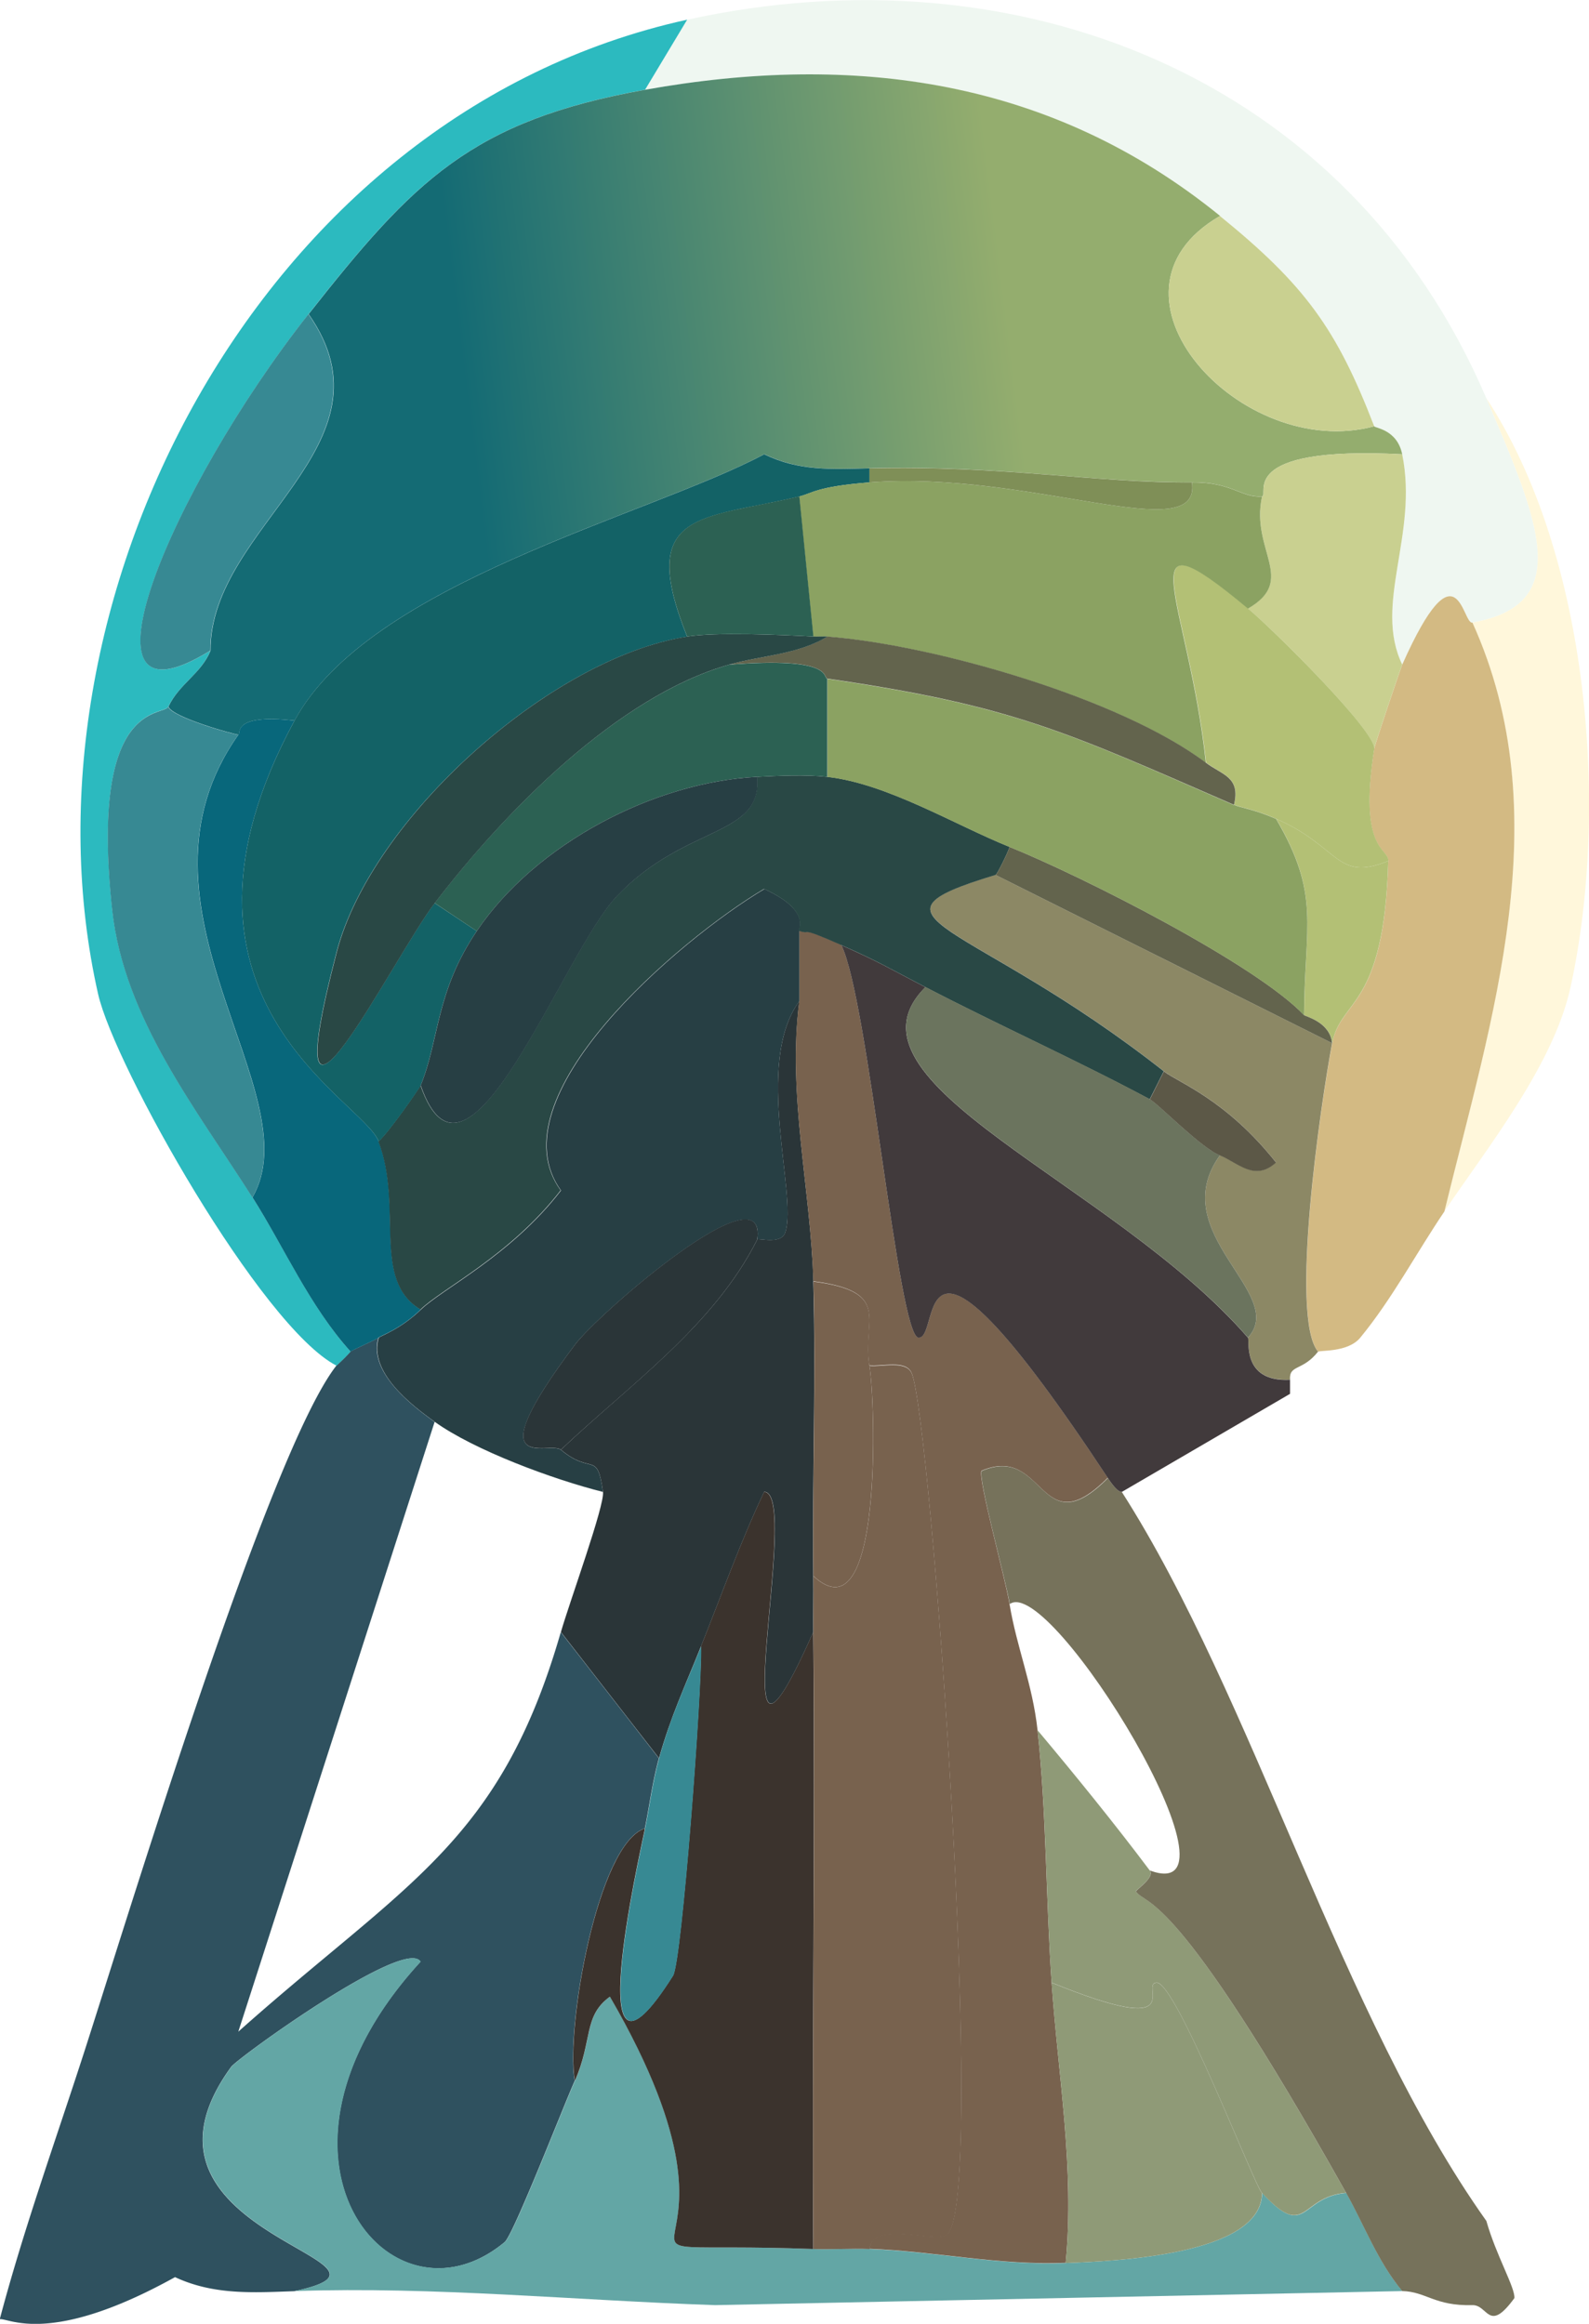 <svg width="67" height="98" fill="none" xmlns="http://www.w3.org/2000/svg"><g clip-path="url(#clip0_117_1241)"><path d="M18.328 59.957a83349.9 83349.9 0 01-8.28 25.723c7.07-6.3 11.027-7.936 13.598-16.85 1.38 1.773 2.76 3.547 4.137 5.323-.273.982-.394 1.97-.593 2.956-1.978.621-3.354 8.41-2.956 10.642-.49 1.099-2.585 6.492-2.955 6.802-4.819 4.012-11.1-3.595-3.55-11.824-.63-1.06-7.699 4.05-7.982 4.434-5.202 7.149 8.539 8.205 2.66 9.461-1.733.06-3.392.171-5.027-.593C2.117 98.95.385 97.75-.01 97.805.997 94.006 2.33 90.31 3.54 86.57c1.862-5.763 7.81-25.357 10.641-28.975.028-.033.306-.274.593-.594.051-.055 1.107-.518 1.182-.593-.431 1.446 1.38 2.845 2.362 3.55h.01z" fill="#2F515F"/><path d="M24.244 87.751c.75-1.681.347-2.733 1.477-3.549 7.25 12.515-2.788 10.226 8.576 10.643.787.028 1.58-.028 2.363 0 2.807.102 5.448.704 8.278.593 2.1-.084 8.256-.334 8.28-2.956 1.894 2.043 1.588.153 3.548 0 .783 1.4 1.316 2.877 2.363 4.137l-28.974.593c-5.893-.199-11.832-.792-17.739-.593 5.874-1.255-7.867-2.312-2.66-9.46.283-.385 7.353-5.495 7.983-4.434-7.551 8.233-1.27 15.836 3.549 11.823.375-.31 2.465-5.703 2.956-6.801v.004z" fill="#63A6A5"/><path d="M34.292 68.83c.079 8.673-.055 17.346 0 26.015-11.364-.417-1.32 1.872-8.575-10.642-1.13.815-.727 1.867-1.478 3.548-.398-2.233.977-10.021 2.956-10.642-.227 1.13-2.84 12.565 1.181 6.209.37-.589 1.223-12.01 1.181-13.895.872-2.173 1.654-4.388 2.66-6.505 1.635 0-2.057 15.229 2.07 5.912h.005z" fill="#3B332D"/><path d="M34.292 54.045c.116 4.133-.046 8.285 0 12.417.01.788-.009 1.575 0 2.363-4.128 9.317-.43-5.912-2.07-5.912-1.006 2.118-1.789 4.332-2.66 6.505-.658 1.645-1.292 2.989-1.774 4.73-1.38-1.772-2.76-3.547-4.137-5.323.384-1.325 1.853-5.351 1.774-5.912-.25-1.77-.459-.68-1.774-1.774 2.863-2.725 6.453-5.222 8.279-8.868.037-.074 1.005.232 1.18-.297.529-1.58-1.343-7.111.594-9.757-.51 3.957.482 7.95.593 11.824l-.005.005z" fill="#2A3538"/><path d="M27.2 77.11c.199-.988.319-1.975.592-2.957.477-1.742 1.112-3.085 1.775-4.73.041 1.885-.811 13.306-1.182 13.895-4.02 6.356-1.408-5.078-1.181-6.209h-.005z" fill="#378993"/><path d="M35.474 39.854c1.13 2.243 2.4 16.499 3.252 16.554 1.014.07-.528-6.977 7.982 5.912-2.895 2.914-2.622-1.445-5.323-.296-.171.278 1.015 4.587 1.181 5.615.297 1.816.969 3.378 1.182 5.324.375 3.423.352 7.172.593 10.642.273 3.943.977 7.84.593 11.824-2.83.115-5.472-.487-8.28-.593.177-1.233 2.702-.241 3.253-.593 1.76-1.117-.667-34.716-1.478-36.366-.264-.537-1.246-.236-1.774-.296-.324-1.895 1.014-3.105-2.363-3.55-.106-3.873-1.102-7.867-.593-11.823v-2.956c.598.18-.116-.246 1.775.593v.01z" fill="#78624E"/><path d="M36.66 94.845c-.788-.028-1.58.028-2.363 0-.056-8.673.079-17.347 0-26.015-.01-.788.01-1.576 0-2.363 2.96 2.738 2.613-7.422 2.363-8.868.528.056 1.51-.24 1.774.297.81 1.649 3.238 35.248 1.478 36.365-.551.348-3.076-.64-3.252.593v-.01z" fill="#78624E"/><path d="M53.213 92.482c-.023 2.622-6.18 2.873-8.28 2.956.39-3.99-.319-7.881-.592-11.824 5.94 2.419 3.674.01 4.433 0 .825-.01 4.096 8.507 4.434 8.868h.005z" fill="#8F9A77"/><path d="M48.483 78.879c.222.297-.621.843-.593.885.468.644 1.566-.301 8.867 12.713-1.96.153-1.654 2.043-3.549 0-.338-.361-3.614-8.877-4.434-8.868-.76.01 1.506 2.419-4.433 0-.241-3.474-.213-7.223-.593-10.642 1.589 1.895 3.252 3.943 4.73 5.912h.005z" fill="#8F9A77"/><path d="M36.66 57.594c.245 1.446.597 11.611-2.363 8.868-.046-4.133.116-8.284 0-12.417 3.377.44 2.043 1.654 2.363 3.55z" fill="#78624E"/><path d="M46.708 62.325c.464.7.57.556.593.593 5.546 8.673 9.22 22.081 15.372 30.745.408 1.446 1.218 2.817 1.181 3.253-1.098 1.506-1.102.278-1.774.296-1.59.042-1.946-.57-2.956-.593-1.047-1.264-1.58-2.738-2.363-4.137-7.3-13.014-8.404-12.07-8.867-12.713-.032-.042.811-.593.593-.885C52.912 80.5 44.3 66.37 42.576 67.648c-.172-1.033-1.358-5.342-1.182-5.615 2.701-1.154 2.423 3.21 5.324.297l-.01-.005z" fill="#76725B"/><path d="M62.673 16.795c2.247 5.259 3.71 8.696-.593 9.46-.422.075-.612-3.488-2.956 1.775-1.227-2.548.69-5.467 0-8.867-.213-1.052-1.153-1.103-1.181-1.182-1.575-4.09-2.905-5.949-6.505-8.868-7.107-5.768-15.4-6.903-24.243-5.323L28.969.834C42.86-2.22 56.845 3.174 62.673 16.8v-.005z" fill="#EFF7F1"/><path d="M66.222 41.629c-.718 3.28-3.503 6.764-5.323 9.46 1.992-8.163 4.85-16.739 1.18-24.833 4.3-.765 2.84-4.202.594-9.46 4.34 6.601 5.193 17.346 3.549 24.833z" fill="#FFF7DB"/><path d="M28.974.83l-1.775 2.955c-7.329 1.311-9.775 3.855-14.19 9.461-5.805 7.371-10.28 17.99-4.137 14.191-.39.978-1.316 1.4-1.775 2.363-.203.427-3.33-.347-2.362 8.576.495 4.573 3.572 8.433 5.911 12.12 1.362 2.146 2.41 4.583 4.137 6.505-.287.316-.565.561-.593.593-3.182-1.649-9.363-12.634-10.053-15.669C.445 25.621 10.762 4.832 28.974.83z" fill="#2CBABF"/><path d="M62.085 26.256c3.664 8.094.81 16.67-1.182 24.834-1.172 1.732-2.21 3.697-3.548 5.323-.524.635-1.715.519-1.775.593-1.21-1.446.111-10.466.593-13.01.357-1.89 2.196-1.436 2.363-7.686.014-.552-1.279-.417-.593-4.73.028-.186 1.107-3.378 1.181-3.55 2.344-5.263 2.534-1.7 2.956-1.774h.005z" fill="#D3BA83"/><path d="M33.704 39.266v2.956c-1.937 2.64-.06 8.177-.593 9.757-.176.528-1.144.218-1.181.297.435-3.077-6.704 3.127-7.686 4.433-4.235 5.644-1.066 4.04-.593 4.434 1.315 1.094 1.524.005 1.774 1.775-2.094-.524-5.411-1.751-7.093-2.956-.987-.704-2.798-2.099-2.363-3.549.075-.074.922-.357 1.775-1.181.912-.885 3.799-2.285 5.911-5.027-2.83-3.91 4.957-10.56 8.576-12.714 2.07.96 1.366 1.742 1.477 1.775h-.004z" fill="#273F44"/><path d="M12.416 30.393c-6.328 11.699 2.877 15.97 3.549 17.74 1.06 2.799-.306 5.838 1.774 7.094-.852.83-1.7 1.107-1.774 1.181-.074.075-1.13.533-1.182.593-1.732-1.922-2.78-4.36-4.137-6.505 2.544-4.401-5.735-12.25-.593-19.514.12 0-.347-.9 2.363-.593v.004z" fill="#08677B"/><path d="M51.438 9.109c-5.633 3.261.9 10.383 6.505 8.868.028.078.968.13 1.181 1.181-7.12-.37-5.578 1.747-5.911 1.774-.867.07-1.265-.606-2.956-.593-3.933.042-8.066-.732-13.597-.593-1.59.042-2.947.126-4.434-.593-4.91 2.609-16.646 5.393-19.805 11.236-2.715-.306-2.243.593-2.363.593-.158 0-2.803-.732-2.956-1.182.454-.963 1.385-1.39 1.775-2.363-.019-5.277 8.024-8.65 4.137-14.19 4.415-5.607 6.86-8.15 14.19-9.462 8.844-1.58 17.137-.45 24.244 5.324h-.01z" fill="url(#paint0_linear_117_1241)"/><path d="M59.124 19.158c.69 3.4-1.227 6.32 0 8.868-.074.171-1.153 3.363-1.181 3.549.05-.75-4.24-5.013-5.323-5.912 2.09-1.21.097-2.451.593-4.73.338-.028-1.21-2.146 5.911-1.775zM51.438 9.109c3.6 2.923 4.93 4.777 6.505 8.868-5.606 1.51-12.138-5.611-6.505-8.868z" fill="#C9D090"/><path d="M7.093 29.805c.153.45 2.798 1.181 2.956 1.181-5.143 7.26 3.136 15.109.593 19.515-2.34-3.688-5.416-7.547-5.912-12.12-.968-8.924 2.164-8.145 2.363-8.576zm1.774-2.368c-6.143 3.8-1.668-6.82 4.137-14.19 3.887 5.54-4.155 8.913-4.137 14.19z" fill="#378993"/><path d="M41.978 36.898l14.19 7.094c-.481 2.543-1.802 11.564-.593 13.01-.653.829-1.223.537-1.181 1.18-2.057.107-1.69-1.676-1.774-1.774 1.71-1.853-3.55-4.397-1.182-7.686.77.306 1.464 1.117 2.363.297-2.108-2.664-4.132-3.373-4.73-3.846-8.196-6.445-13.287-6.403-7.093-8.28v.005z" fill="#8C8865"/><path d="M52.624 25.663c1.08.903 5.374 5.161 5.323 5.912-.685 4.313.607 4.179.593 4.73-2.205.908-2.033-.597-4.73-1.774-.954-.417-1.468-.459-1.774-.593.278-1.182-.486-1.251-1.181-1.775-.746-6.885-3.452-10.864 1.774-6.505l-.005.005z" fill="#B3C075"/><path d="M58.536 36.305c-.172 6.25-2.006 5.796-2.363 7.687-.088-.895-1.126-1.122-1.181-1.182.014-3.822.7-5.064-1.182-8.28 2.697 1.178 2.525 2.683 4.73 1.775h-.004z" fill="#B3C075"/><path d="M39.022 41.629c-4.035 4.012 7.88 8.2 13.598 14.784.083.093-.287 1.881 1.774 1.775v.593c-2.366 1.38-4.73 2.76-7.093 4.137-.023-.037-.13.107-.593-.593-8.51-12.89-6.968-5.843-7.982-5.912-.853-.06-2.122-14.312-3.252-16.554 1.644.727 2.103 1.024 3.548 1.774v-.004z" fill="#413A3C"/><path d="M34.885 32.76c2.525.284 5.374 2.026 7.686 2.957-.088.269-.528 1.163-.593 1.181-6.194 1.877-1.103 1.835 7.093 8.28l-.593 1.181c-3.067-1.64-6.366-3.123-9.46-4.73-1.446-.75-1.904-1.047-3.55-1.775-1.89-.834-1.176-.407-1.773-.593-.112-.032.593-.815-1.478-1.774C28.603 39.64 20.81 46.29 23.64 50.2c-2.117 2.743-5.003 4.142-5.911 5.027-2.08-1.256-.714-4.3-1.775-7.093.413-.348 1.72-2.229 1.775-2.363 1.955 5.675 5.962-5.546 8.279-7.983 2.886-3.035 6.138-2.47 5.911-5.027.922-.047 2.057-.102 2.956 0h.01z" fill="#294845"/><path d="M31.93 52.271c-1.826 3.646-5.412 6.148-8.28 8.868-.477-.394-3.645 1.209.594-4.434.982-1.307 8.121-7.515 7.686-4.434z" fill="#2A3538"/><path d="M36.66 19.751v.593c-2.243.176-2.414.463-2.956.593-4.114.982-6.88.551-4.73 5.912-5.777.899-13.315 7.663-14.784 13.306-2.793 10.73 2.368.237 4.137-2.07l1.775 1.18c-1.738 2.577-1.575 4.564-2.363 6.506-.056.139-1.362 2.015-1.774 2.363-.672-1.766-9.878-6.042-3.55-17.74 3.16-5.843 14.896-8.627 19.806-11.236 1.487.718 2.845.63 4.434.593h.005z" fill="#136266"/><path d="M36.66 20.344c6.777-.523 14.014 2.798 13.597 0 1.69-.018 2.09.663 2.956.593-.496 2.28 1.5 3.521-.593 4.73-5.226-4.36-2.52-.38-1.775 6.505-3.604-2.724-11.484-4.975-15.964-5.323-.195-.014-.394.01-.593 0l-.593-5.912c.542-.13.713-.417 2.955-.593h.01z" fill="#8BA262"/><path d="M50.257 20.344c.412 2.798-6.82-.524-13.597 0v-.593c5.536-.139 9.668.63 13.597.593z" fill="#7F8F57"/><path d="M48.483 46.36c.366.194 2.13 2.033 2.955 2.362-2.367 3.29 2.891 5.833 1.182 7.686-5.717-6.579-17.633-10.772-13.598-14.784 3.095 1.608 6.394 3.086 9.46 4.73v.005z" fill="#6B745E"/><path d="M54.987 42.81c.056.06 1.093.287 1.181 1.182l-14.19-7.094c.065-.018.505-.917.593-1.181 3.062 1.237 10.382 4.943 12.416 7.093z" fill="#63644D"/><path d="M51.438 48.727c-.824-.33-2.59-2.169-2.956-2.363l.593-1.182c.598.468 2.623 1.182 4.73 3.846-.903.82-1.598.014-2.362-.297l-.005-.004z" fill="#5C5847"/><path d="M52.031 33.942c.306.135.82.176 1.775.593 1.885 3.216 1.2 4.457 1.181 8.28-2.038-2.155-9.354-5.861-12.416-7.094-2.312-.93-5.16-2.673-7.686-2.955v-4.138c7.811 1.135 10.063 2.233 17.146 5.324v-.01z" fill="#8BA262"/><path d="M50.85 32.168c.695.523 1.464.593 1.181 1.774-7.083-3.085-9.335-4.188-17.146-5.323-.208-.028.31-.94-4.137-.593 1.4-.394 2.905-.426 4.137-1.182 4.48.343 12.36 2.6 15.965 5.324z" fill="#63644D"/><path d="M30.744 28.03c4.447-.347 3.933.561 4.137.593v4.138c-.9-.102-2.034-.047-2.956 0-4.346.218-9.33 2.812-11.823 6.505l-1.774-1.182c2.95-3.85 7.7-8.715 12.416-10.054z" fill="#2C6153"/><path d="M31.93 32.76c.227 2.558-3.03 1.993-5.912 5.028-2.312 2.432-6.324 13.658-8.279 7.983.792-1.937.626-3.93 2.363-6.505 2.492-3.693 7.482-6.287 11.823-6.505h.005z" fill="#273F44"/><path d="M28.974 26.844c1.218-.19 3.868-.078 5.323 0 .195.01.394-.014.593 0-1.232.76-2.743.788-4.137 1.182-4.716 1.334-9.465 6.204-12.416 10.054-1.77 2.307-6.93 12.801-4.137 2.07 1.468-5.638 9.001-12.407 14.783-13.306h-.01z" fill="#294845"/><path d="M33.704 20.933l.593 5.911c-1.455-.078-4.105-.19-5.323 0-2.15-5.36.616-4.934 4.73-5.912z" fill="#2C6153"/></g><defs><linearGradient id="paint0_linear_117_1241" x1="42.608" y1="14.367" x2="19.722" y2="17.216" gradientUnits="userSpaceOnUse"><stop stop-color="#94AD6E"/><stop offset="1" stop-color="#146B74"/></linearGradient><clipPath id="clip0_117_1241"><path fill="#fff" d="M0 0h67v98H0z"/></clipPath></defs></svg>